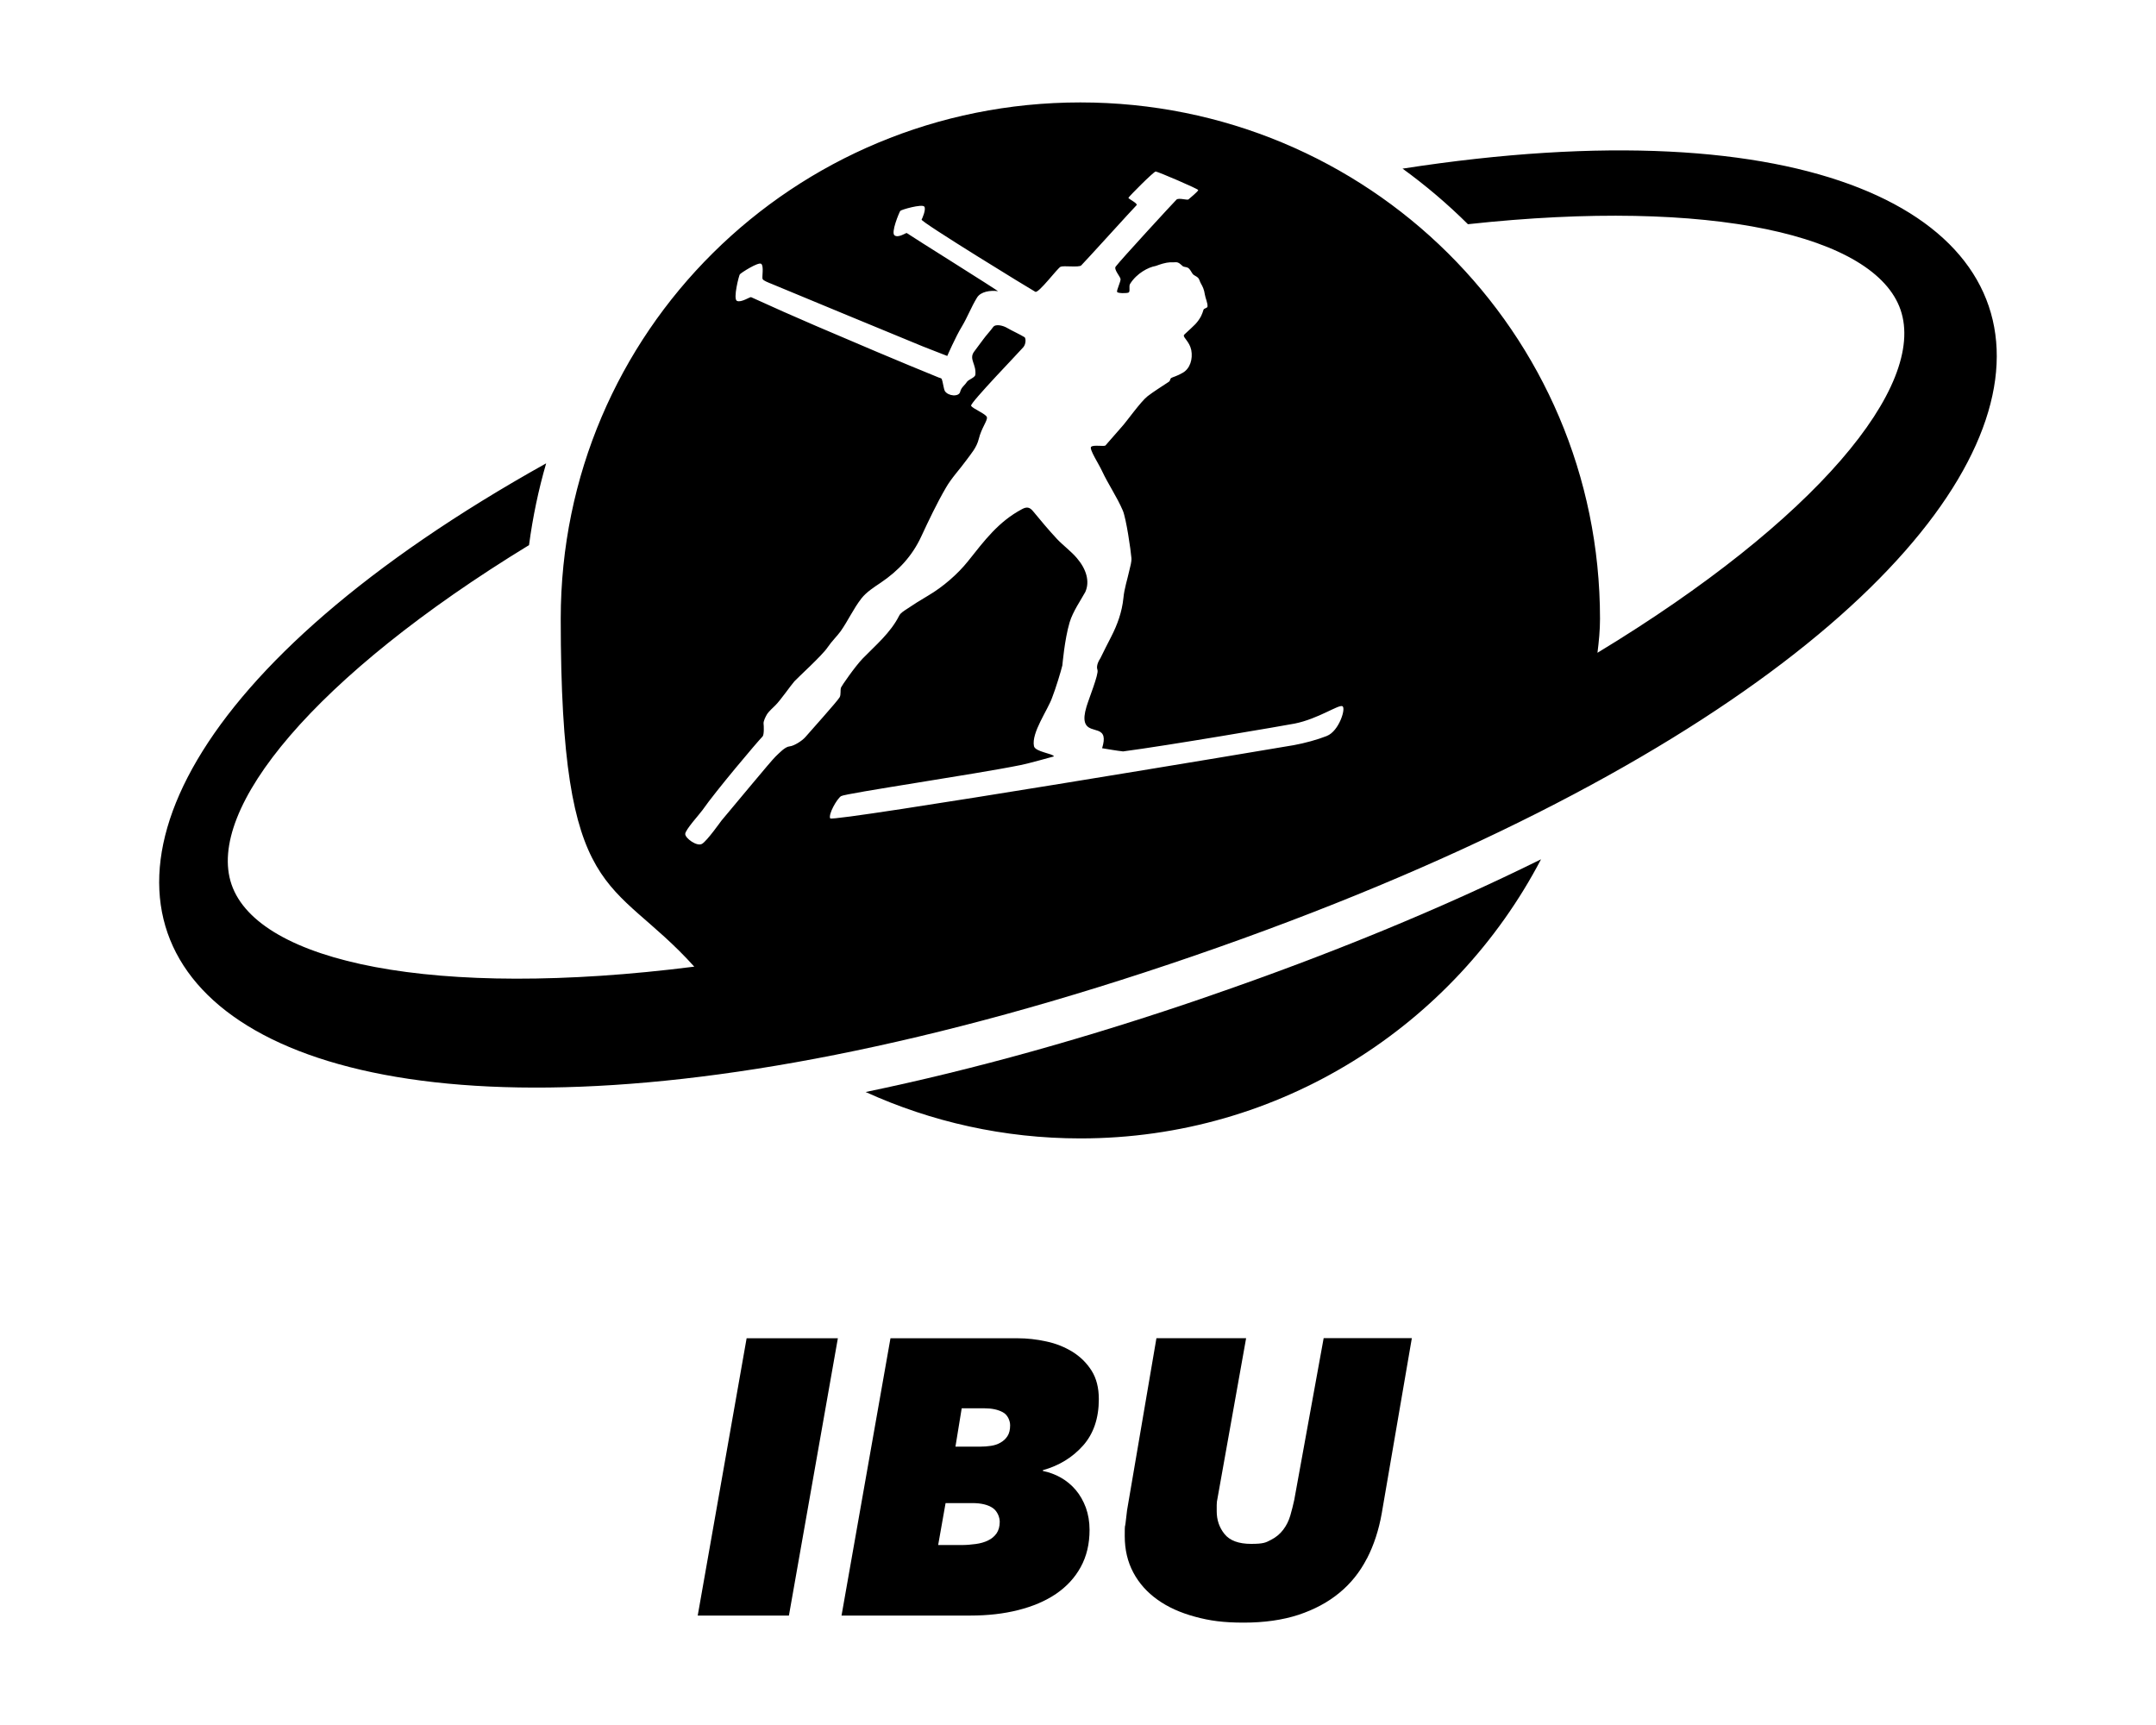 <?xml version="1.0" encoding="UTF-8"?>
<svg xmlns="http://www.w3.org/2000/svg" id="Ebene_1" version="1.1" viewBox="250 150 500 400">
  <path d="M566.99,511.41c-1.6,3.11-3.73,5.78-6.37,7.94-2.64,2.19-5.81,3.88-9.48,5.1-3.7,1.21-7.94,1.81-12.71,1.81s-7.88-.44-11.26-1.36c-3.41-.92-6.31-2.22-8.71-3.94-2.43-1.72-4.3-3.82-5.63-6.31-1.33-2.49-1.99-5.3-1.99-8.45s.06-1.84.18-2.96c.12-1.13.24-2.13.36-3.05l6.81-39.89h20.8l-6.64,37.16c-.12.47-.18,1.01-.18,1.54v1.45c0,1.99.59,3.76,1.81,5.27,1.22,1.51,3.26,2.28,6.16,2.28s3.41-.3,4.59-.92c1.18-.59,2.13-1.39,2.87-2.37.74-.98,1.27-2.05,1.63-3.26.36-1.21.65-2.43.92-3.64l6.82-37.51h20.45l-6.99,40.68c-.68,3.82-1.81,7.29-3.41,10.4"/>
  <path d="M473.03,476.56l-1.45,8.89h5.81c.8,0,1.6-.06,2.4-.18.83-.12,1.57-.36,2.22-.74.65-.36,1.21-.86,1.63-1.51.42-.65.62-1.48.62-2.52s-.56-2.43-1.69-3.02c-1.13-.62-2.55-.92-4.33-.92h-5.27.06ZM469.29,498.55l-1.72,9.72h5.36c1.16,0,2.28-.09,3.35-.24,1.1-.15,2.04-.41,2.87-.83.83-.39,1.48-.95,1.96-1.63.47-.68.74-1.6.74-2.67s-.53-2.46-1.63-3.23c-1.1-.74-2.67-1.13-4.71-1.13h-6.22ZM485.92,460.32c2.25,0,4.47.24,6.73.74,2.25.47,4.27,1.3,6.07,2.4,1.81,1.13,3.29,2.58,4.42,4.36,1.13,1.78,1.69,4,1.69,6.61,0,4.41-1.21,8.03-3.67,10.79-2.46,2.76-5.57,4.65-9.3,5.69v.18c1.45.3,2.84.8,4.15,1.54,1.3.74,2.46,1.69,3.44,2.84,1.01,1.19,1.78,2.55,2.37,4.12.56,1.57.86,3.29.86,5.16,0,3.26-.68,6.13-2.05,8.62-1.36,2.49-3.26,4.53-5.72,6.22-2.46,1.66-5.36,2.9-8.77,3.76-3.38.86-7.08,1.27-11.08,1.27h-29.9l11.35-64.3h29.43Z"/>
  <polygon points="411.81 524.62 423.15 460.32 444.31 460.32 432.96 524.62 411.81 524.62 411.81 524.62"/>
  <path d="M530.22,381.03c-27.85,9.6-54.52,17.01-79.47,22.19,15.17,6.9,32.06,10.76,49.81,10.76,46.43,0,86.7-26.25,106.82-64.72-23.02,11.38-48.92,22.05-77.19,31.77"/>
  <path d="M557.54,320.72c-1.93.77-5.04,1.63-7.5,2.07-2.43.44-107.03,17.93-107.51,16.98-.47-.95,1.54-4.5,2.52-5.16.98-.65,31.5-5.13,41.63-7.2,2.31-.47,6.46-1.69,7.73-2.01-.09-.65-4.33-1.04-4.62-2.37-.65-3.11,3.2-8.36,4.21-11.26.83-2.1,2.07-6.19,2.37-7.47.03-.15.5-5.99,1.69-9.99.74-2.49,2.64-5.22,3.64-7.05,1.07-2.4.27-5.25-1.96-7.85-1.39-1.63-3.17-2.9-4.65-4.47-1.93-2.07-3.73-4.24-5.54-6.43-.77-.92-1.45-1.04-2.55-.44-5.45,2.9-8.68,7.26-12.48,12.03-2.43,3.05-5.84,5.99-9.25,8-1.72,1.01-3.38,2.04-5.04,3.17-.53.36-1.36.83-1.69,1.48-2.02,4-5.42,6.82-8.45,9.93-1.84,1.9-4.98,6.49-5.04,6.73-.24.71.03,1.63-.33,2.28-.59,1.01-6.82,7.91-7.94,9.22-.8.92-2.67,2.07-3.64,2.16-1.1.09-2.37,1.51-3.26,2.34-1.1,1.04-10.16,12.06-12.56,14.87-.15.18-3.32,4.68-4.5,5.39-1.19.71-3.91-1.3-3.91-2.28s3.44-4.71,4-5.54c3.11-4.47,12.71-15.82,13.96-17.1.36-.44.27-2.46.21-2.96-.06-.53.42-1.54.83-2.22.3-.5,1.48-1.6,1.93-2.04,1.19-1.18,3.5-4.53,4.39-5.54.71-.8,6.52-6.07,7.7-7.88,1.01-1.48,2.19-2.58,3.02-3.73,1.75-2.49,2.96-5.22,4.83-7.62,1.13-1.45,2.93-2.61,4.47-3.64,4.09-2.76,7.29-6.16,9.39-10.7,1.78-3.82,3.58-7.62,5.69-11.26,1.33-2.34,3.26-4.33,4.86-6.55,1.07-1.48,2.28-2.79,2.79-4.8.62-2.55,2.04-4.24,1.9-5.04-.15-.8-3.44-2.04-3.67-2.7-.24-.65,11.53-12.83,12.12-13.57.68-.83.56-2.13.27-2.31-1.16-.71-2.9-1.48-4.06-2.16-.83-.5-2.64-1.01-3.23-.18-.56.8-1.72,2.04-2.28,2.84-.53.77-1.81,2.37-2.22,2.99-1.07,1.66.62,2.81.39,5.19-.06.71-1.63,1.13-1.99,1.72-.47.77-1.27,1.18-1.54,2.28-.3,1.21-2.79,1.01-3.56-.21-.18-.27-.44-1.84-.53-2.16-.24-.92-.21-.71-.86-.95-8.36-3.38-20.33-8.47-28.62-12.03-3.56-1.51-11.32-4.95-14.91-6.61-.24-.12-2.31,1.33-3.29.86-.95-.47.5-5.99.68-6.16.3-.36,4.3-2.93,4.95-2.43.68.5.12,3.14.33,3.53.24.41,1.24.77,2.31,1.21,9.78,4.06,25.01,10.37,34.82,14.4,1.45.59,4.44,1.72,5.69,2.22,0,0,1.96-4.5,3.38-6.81,1.3-2.16,2.19-4.56,3.53-6.73.86-1.39,3.08-1.72,4.83-1.48.39.06-20.45-12.95-21.13-13.48-.15-.12-1.87,1.19-2.81.56-.95-.59,1.07-5.36,1.3-5.69.21-.3,5.04-1.66,5.57-1.01.5.62-.53,2.9-.62,3.02-.33.47,25.57,16.33,26.37,16.74.77.41,5.16-5.51,5.87-5.81.71-.3,4.21.21,4.77-.3.5-.44,12.36-13.54,12.86-13.99.27-.44-1.96-1.45-1.9-1.69.06-.27,5.84-6.07,6.31-6.1.47,0,9.87,4.03,9.87,4.3,0,.3-1.93,1.87-2.25,2.16-.3.27-2.25-.44-2.79.06-.53.5-13.01,14.05-14.1,15.53-.5.65,1.07,2.31,1.13,2.9.06.56-.98,2.64-.8,2.99.21.33,2.25.33,2.67.12.42-.21,0-1.45.33-1.99,1.57-2.52,4.3-3.88,5.87-4.15.15,0,1.27-.53,2.61-.77.5-.09,1.01-.12,1.51-.09.39,0,.74-.09,1.13.06.39.15.74.53,1.07.8.3.27.89.18,1.24.41.5.3.77.98,1.1,1.42.27.36.95.56,1.27.92.33.39.36.86.65,1.33.39.65.74,1.42.89,2.49.12.83.71,2.04.62,2.84-.06.36-.83.39-.92.71-.15.5-.33,1.01-.56,1.48-.36.68-.8,1.3-1.33,1.87-1.57,1.57-2.64,2.4-2.67,2.58-.15.59,1.3,1.45,1.72,3.44.39,2.07-.27,4.27-1.96,5.25-1.36.8-2.37,1.01-2.67,1.21-.41.3-.12.59-.62.92-1.66,1.1-3.5,2.25-4.89,3.32-1.54,1.19-4.8,5.78-5.84,6.93-1.04,1.16-2.9,3.29-3.91,4.47-.27.33-2.9-.21-3.35.35-.44.56,1.78,3.94,2.52,5.54,1.48,3.17,3.44,5.96,4.83,9.19.8,1.84,1.87,9.27,2.01,11.05.06.92-.27,1.9-.47,2.81-.47,2.16-1.19,4.27-1.39,6.46-.33,3.23-1.39,6.16-2.84,8.98-.83,1.63-1.69,3.29-2.49,4.95-.98,1.51-.83,2.34-.68,2.76.3.98-1.96,6.52-2.55,8.5-1.01,3.35-.3,4.53,1.04,5.07.53.21,1.1.33,1.66.53,1.33.5,1.66,1.6.92,4.03,1.66.27,3.26.56,4.86.74,10.02-1.3,37.6-6.02,39.83-6.46,5.42-1.1,10.1-4.42,11.02-4.03.92.36-.74,5.78-3.59,6.9M575.23,189.07c5.39,3.91,10.49,8.24,15.2,12.92,56.57-6.16,94.38,2.58,100.33,19.85,6.07,17.69-19.65,48.86-70.29,79.53.33-2.61.59-5.22.59-7.88,0-66.55-53.96-119.74-120.51-119.74s-120.51,53.19-120.51,119.74,11.71,59.29,30.97,80.66c-60.39,7.67-101.1-1.07-107.3-19.02-6.04-17.54,19.2-48.33,68.98-78.73.86-6.49,2.19-12.83,3.97-18.96-166.3,92.72-93.08,197.97,150.23,114.2,243.19-83.74,236.2-211.69,48.33-182.53"/>
</svg>